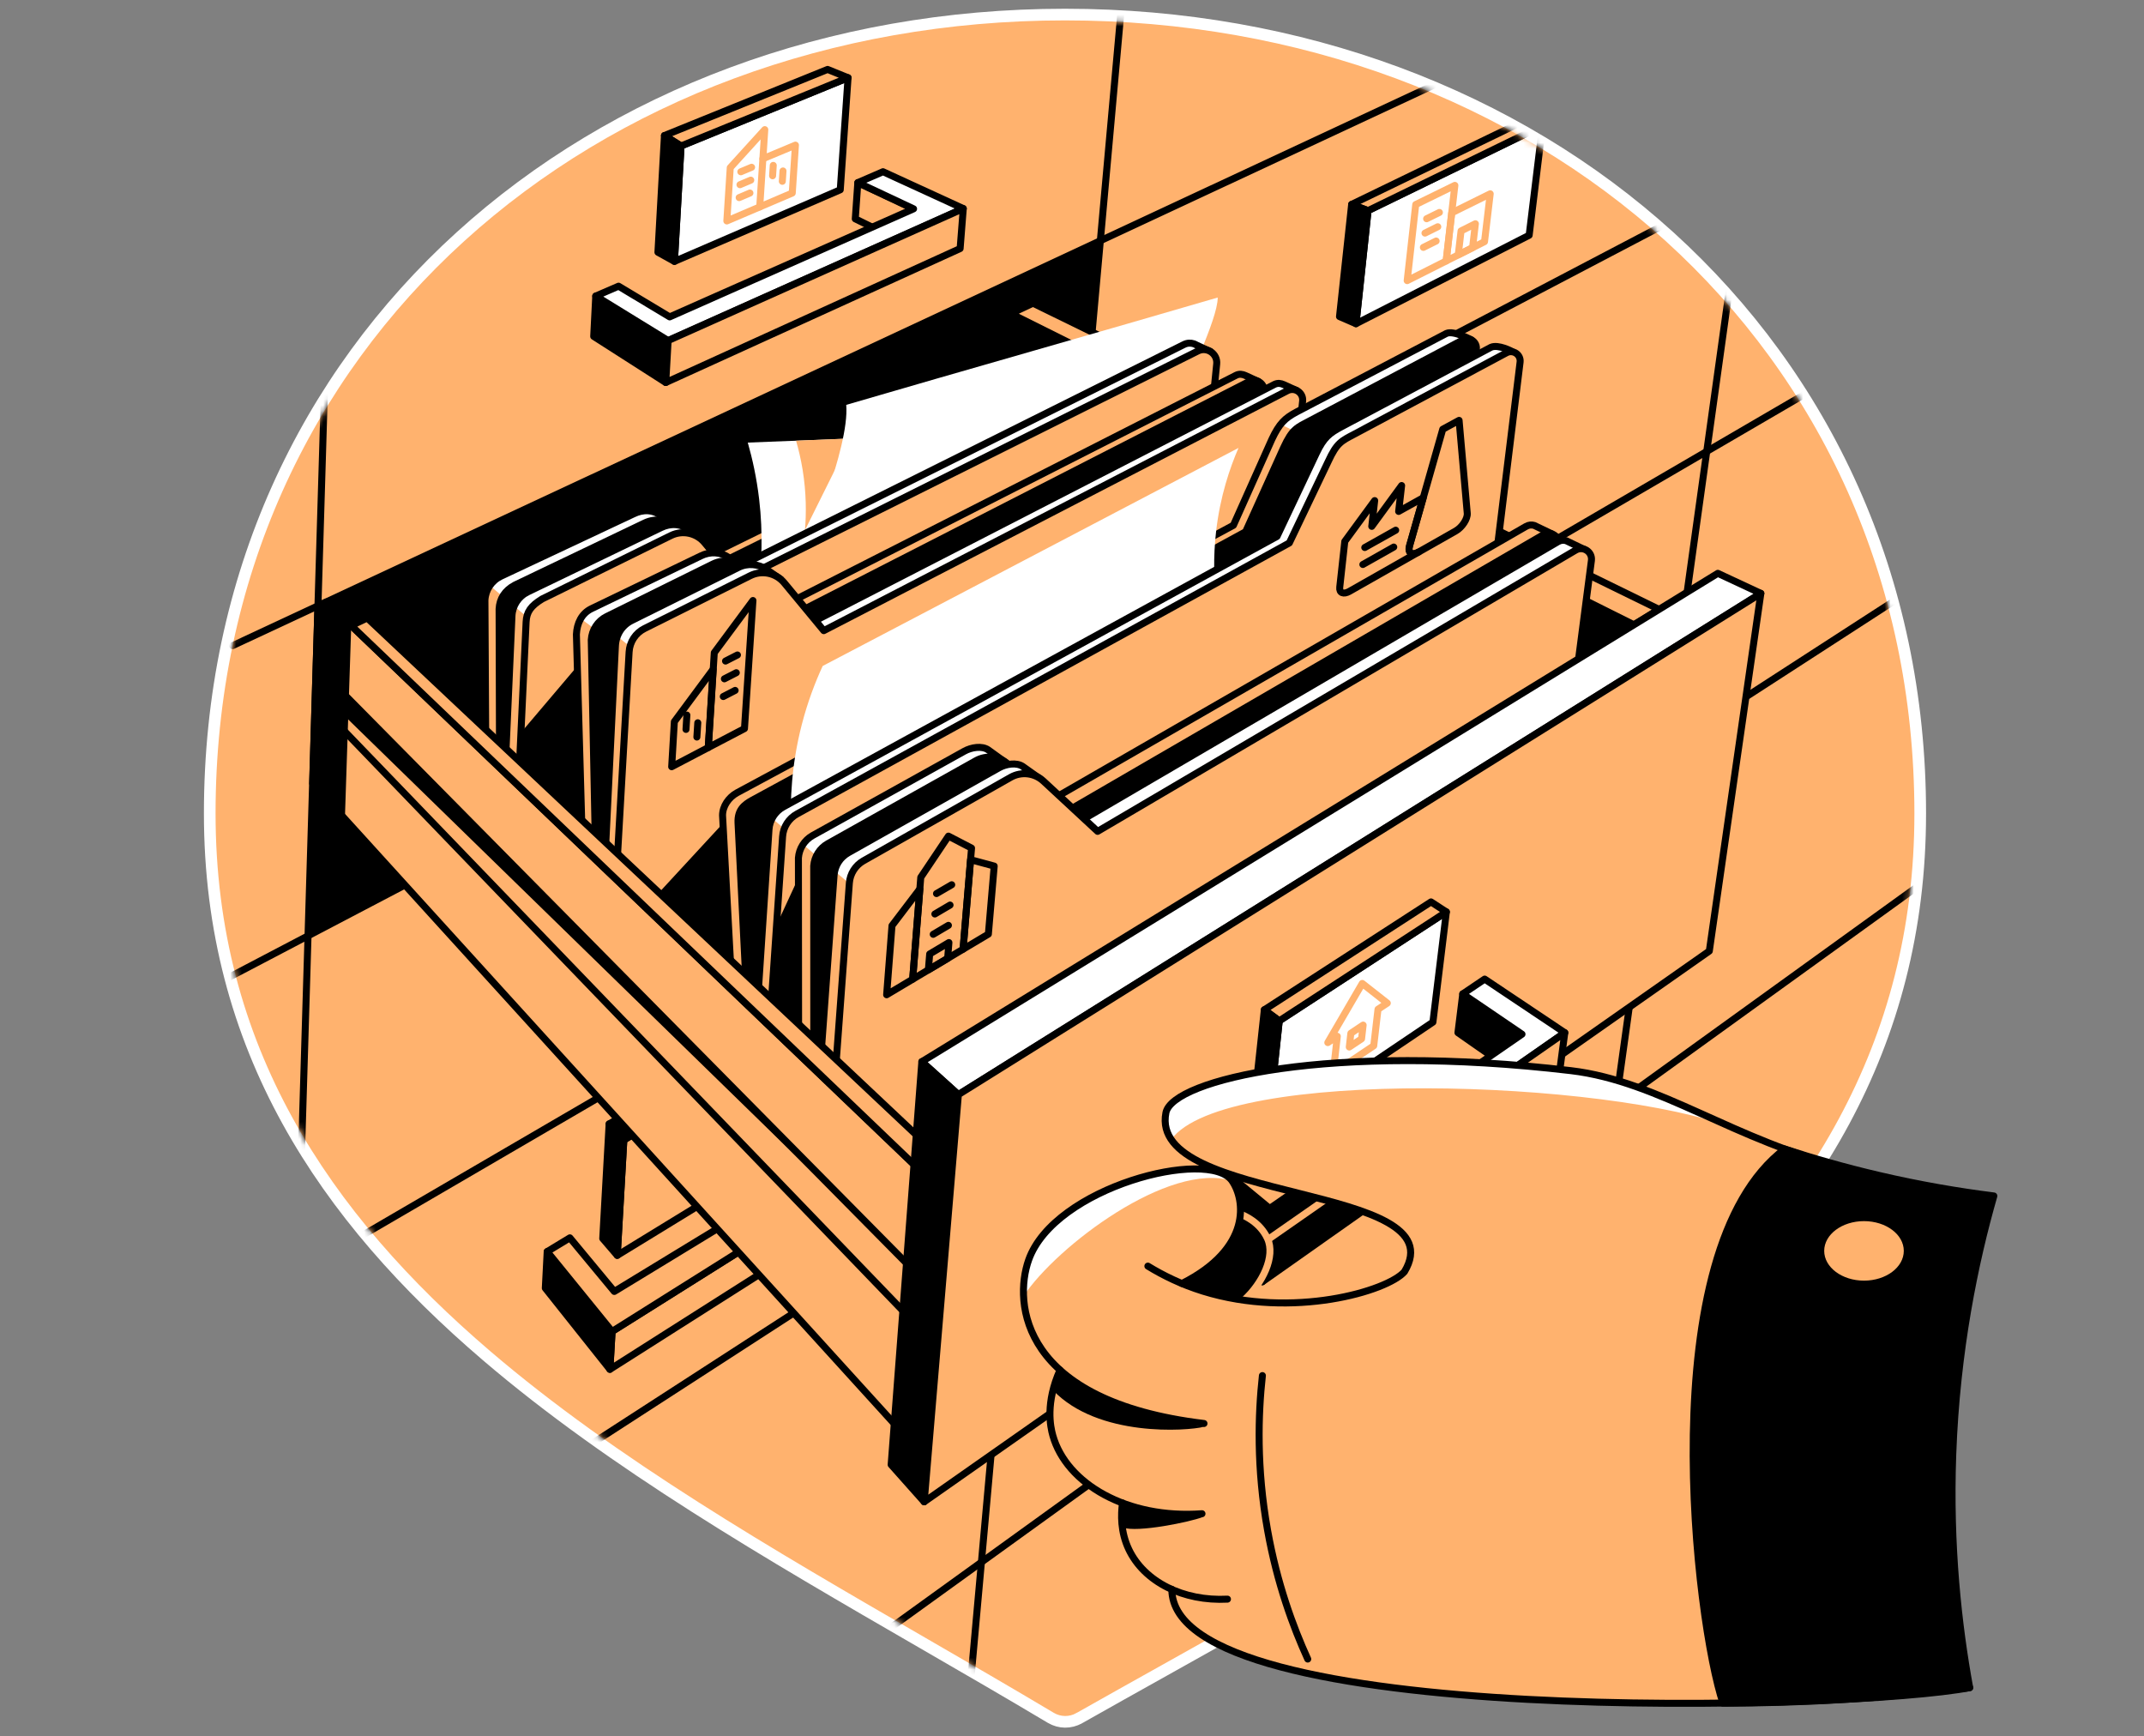 <svg width="368" height="298" viewBox="0 0 368 298" fill="none" xmlns="http://www.w3.org/2000/svg">
<rect x="0" y="0" width="368" height="298" fill="#808080" stroke="none"/>
<path d="M180.359 294.812L180.359 294.812C181.862 295.708 183.715 295.73 185.24 294.87L185.241 294.87C190.108 292.116 195.025 289.37 199.957 286.614C229.221 270.267 259.054 253.603 282.678 233.124C310.328 209.155 329.591 179.867 329.591 139.61C329.596 58.447 263.778 2.5 182.801 2.5C101.818 2.5 36 58.447 36 139.61C36 179.874 55.69 208.877 83.548 232.692C105.28 251.27 132.074 266.762 158.452 282.014C165.827 286.278 173.169 290.523 180.359 294.812Z" fill="#FFB26E" stroke="white" stroke-width="2"/>
<mask id="mask0" mask-type="alpha" maskUnits="userSpaceOnUse" x="37" y="3" width="292" height="292">
<path d="M182.801 3.5C102.278 3.5 37 59.087 37 139.61C37 219.358 114.904 254.605 180.871 293.953C182.066 294.666 183.536 294.683 184.748 293.999C252.358 255.748 328.591 219.364 328.591 139.61C328.596 59.087 263.319 3.5 182.801 3.5Z" fill="#46E1AA"/>
</mask>
<g mask="url(#mask0)">
<path d="M53.687 216.975L315.218 64.487" stroke="black" stroke-width="1.2" stroke-miterlimit="10" stroke-linecap="round" stroke-linejoin="round"/>
<path d="M89.026 255.881L327.425 101.641" stroke="black" stroke-width="1.2" stroke-miterlimit="10" stroke-linecap="round" stroke-linejoin="round"/>
<path d="M249.877 209.34L328.596 152.529" stroke="black" stroke-width="1.2" stroke-miterlimit="10" stroke-linecap="round" stroke-linejoin="round"/>
<path d="M143.774 285.912L222.563 229.049" stroke="black" stroke-width="1.2" stroke-miterlimit="10" stroke-linecap="round" stroke-linejoin="round"/>
<path d="M55.761 64.487L51.613 202.413" stroke="black" stroke-width="1.2" stroke-miterlimit="10" stroke-linecap="round" stroke-linejoin="round"/>
<path d="M247.614 13.903L39.93 110.803" stroke="black" stroke-width="1.2" stroke-miterlimit="10" stroke-linecap="round" stroke-linejoin="round"/>
<path d="M293.671 34.358L37 168.929" stroke="black" stroke-width="1.2" stroke-miterlimit="10" stroke-linecap="round" stroke-linejoin="round"/>
<path d="M165.54 300.444L192.986 -4.484" stroke="black" stroke-width="1.2" stroke-miterlimit="10" stroke-linecap="round" stroke-linejoin="round"/>
<path d="M263.474 288.876L297.624 43.929" stroke="black" stroke-width="1.2" stroke-miterlimit="10" stroke-linecap="round" stroke-linejoin="round"/>
<path d="M105.058 228.503L104.685 235.006L152.029 204.929L152.523 198.679L105.058 228.503Z" fill="#FFB26E" stroke="black" stroke-width="1.2" stroke-miterlimit="10" stroke-linecap="round" stroke-linejoin="round"/>
<path d="M105.058 228.504L104.685 235.006L93.598 221.071L93.92 214.798L105.058 228.504Z" fill="black" stroke="black" stroke-width="1.2" stroke-miterlimit="10" stroke-linecap="round" stroke-linejoin="round"/>
<path d="M140.184 186.754L136.077 189.247L144.688 197.743L105.443 221.639L97.814 212.437L93.92 214.798L105.058 228.504L152.523 198.679L140.184 186.754Z" fill="#FFB26E" stroke="black" stroke-width="1.2" stroke-miterlimit="10" stroke-linecap="round" stroke-linejoin="round"/>
<path d="M107.074 195.646L105.942 215.447L132.619 199.116L133.969 179.74L107.074 195.646Z" fill="#FFB26E" stroke="black" stroke-width="1.2" stroke-miterlimit="10" stroke-linecap="round" stroke-linejoin="round"/>
<path d="M107.074 195.646L104.552 192.889L131.275 177.19L133.969 179.74L107.074 195.646Z" fill="black" stroke="black" stroke-width="1.2" stroke-miterlimit="10" stroke-linecap="round" stroke-linejoin="round"/>
<path d="M107.074 195.646L104.552 192.889L103.455 212.552L105.942 215.447L107.074 195.646Z" fill="black" stroke="black" stroke-width="1.2" stroke-miterlimit="10" stroke-linecap="round" stroke-linejoin="round"/>
<path d="M234.815 36.151L232.741 55.555L262.468 40.373L264.766 21.56L234.815 36.151Z" fill="white" stroke="black" stroke-width="1.2" stroke-miterlimit="10" stroke-linecap="round" stroke-linejoin="round"/>
<path d="M234.815 36.151L232 35.077L261.864 20.618L264.765 21.56L234.815 36.151Z" fill="#FFB26E" stroke="black" stroke-width="1.2" stroke-miterlimit="10" stroke-linecap="round" stroke-linejoin="round"/>
<path d="M234.815 36.151L232 35.077L229.915 54.331L232.741 55.555L234.815 36.151Z" fill="black" stroke="black" stroke-width="1.2" stroke-miterlimit="10" stroke-linecap="round" stroke-linejoin="round"/>
<path d="M114.68 58.449L114.272 65.647L101.904 57.731L102.255 50.81L114.68 58.449Z" fill="black" stroke="black" stroke-width="1.2" stroke-miterlimit="10" stroke-linecap="round" stroke-linejoin="round"/>
<path d="M147.238 31.342L146.802 37.563L157.205 42.658L156.808 35.84L147.238 31.342Z" fill="#FFB26E" stroke="black" stroke-width="1.2" stroke-miterlimit="10" stroke-linecap="round" stroke-linejoin="round"/>
<path d="M151.558 29.47L147.238 31.342L156.808 35.84L114.944 54.383L106.172 49.115L102.255 50.81L114.68 58.45L165.338 35.794L151.558 29.47Z" fill="white" stroke="black" stroke-width="1.2" stroke-miterlimit="10" stroke-linecap="round" stroke-linejoin="round"/>
<path d="M114.679 58.449L114.271 65.647L164.798 42.658L165.338 35.794L114.679 58.449Z" fill="#FFB26E" stroke="black" stroke-width="1.2" stroke-miterlimit="10" stroke-linecap="round" stroke-linejoin="round"/>
<path d="M116.897 25.053L115.76 44.859L144.223 32.572L145.561 13.34L116.897 25.053Z" fill="white" stroke="black" stroke-width="1.2" stroke-miterlimit="10" stroke-linecap="round" stroke-linejoin="round"/>
<path d="M116.897 25.053L114.048 23.261L142.051 11.915L145.561 13.34L116.897 25.053Z" fill="#FFB26E" stroke="black" stroke-width="1.2" stroke-miterlimit="10" stroke-linecap="round" stroke-linejoin="round"/>
<path d="M116.897 25.053L114.048 23.261L112.928 43.291L115.76 44.859L116.897 25.053Z" fill="black" stroke="black" stroke-width="1.2" stroke-miterlimit="10" stroke-linecap="round" stroke-linejoin="round"/>
</g>
<path d="M52.872 160.606L54.578 103.967L188.861 41.315L184.329 91.686L52.872 160.606Z" fill="black"/>
<path d="M173.501 53.825L177.298 52.033L284.767 104.582L280.454 107.224L173.501 53.825Z" fill="#FFB26E" stroke="black" stroke-width="1.2" stroke-miterlimit="10" stroke-linecap="round" stroke-linejoin="round"/>
<path d="M167.97 51.062L165.729 78.876L283.206 147.359L280.454 107.224L167.97 51.062Z" fill="black"/>
<path d="M203.153 58.3L201.131 57.324C200.999 57.249 199.913 56.721 198.994 57.249L118.437 96.862L114.41 90.698L115.461 90.112L113.566 88.561C112.072 87.418 110.36 87.412 108.735 88.199L85.941 98.912C84.356 99.682 83.322 101.25 83.236 103.014L83.443 139.438L92.404 150.599L197.461 98.746L201.591 61.098L203.153 58.3Z" fill="#FFB26E"/>
<path d="M85.66 99.062L84.12 100.532L86.337 102.405L86.969 101.842L114.174 89.061L110.389 87.694L103.926 90.463L85.66 99.062Z" fill="white"/>
<path d="M203.153 58.3L201.131 57.324C200.999 57.249 199.913 56.721 198.994 57.249L118.437 96.862L114.41 90.698L115.461 90.112L113.566 88.561C112.072 87.418 110.36 87.412 108.735 88.199L85.941 98.912C84.356 99.682 83.322 101.25 83.236 103.014L83.443 139.438L92.404 150.599L197.461 98.746L201.591 61.098L203.153 58.3Z" stroke="black" stroke-width="1.2" stroke-miterlimit="10" stroke-linecap="round" stroke-linejoin="round"/>
<path d="M96.603 152.397L85.769 140.892L85.665 104.513C85.746 102.755 86.648 101.331 88.371 100.412L110.647 89.756C112.652 88.785 114.956 89.233 116.363 90.957L121.814 97.528L201.171 58.306C202.751 57.514 204.583 58.777 204.405 60.535L200.074 101.331L96.603 152.397Z" fill="black" stroke="black" stroke-width="1.2" stroke-miterlimit="10" stroke-linecap="round" stroke-linejoin="round"/>
<path d="M145.981 75.257L128.352 75.958C129.144 78.738 129.868 81.99 130.299 85.654C131.005 91.646 130.718 96.879 130.178 100.963C134.952 98.838 139.731 96.706 144.504 94.581L145.981 75.257Z" fill="white"/>
<path d="M136.635 75.631C137.071 77.136 137.468 78.807 137.766 80.634C138.41 84.603 138.404 88.136 138.163 90.991C140.771 85.746 143.379 80.502 145.986 75.257L136.635 75.631Z" fill="#FFB26E"/>
<path d="M145.251 69.484C145.854 76.877 138.3 94.173 137.347 97.815C159.479 87.803 181.606 77.791 203.739 67.778C203.279 65.722 209.012 55.009 209.012 51.062C189.137 56.881 165.126 63.665 145.251 69.484Z" fill="white"/>
<path d="M207.777 60.345L205.353 59.208C205.221 59.133 205.083 59.064 204.94 59.013L204.928 59.007C204.394 58.829 203.791 58.84 203.216 59.127L123.084 99.09L119.057 92.927L120.108 92.341L118.391 90.985C116.897 89.842 115.099 89.762 113.474 90.549L90.583 101.589C88.997 102.359 87.963 103.927 87.877 105.691L86.28 141.661L97.045 152.822L202.102 100.969L206.232 63.321L207.777 60.345Z" fill="white"/>
<path d="M88.211 103.99L90.428 105.863L90.807 104.812L89.199 130.431H86.78L87.642 106.064L88.211 103.99Z" fill="#FFB26E"/>
<path d="M207.777 60.345L205.353 59.208C205.221 59.133 205.083 59.064 204.94 59.013L204.928 59.007C204.394 58.829 203.791 58.84 203.216 59.127L123.084 99.09L119.057 92.927L120.108 92.341L118.391 90.985C116.897 89.842 115.099 89.762 113.474 90.549L90.583 101.589C88.997 102.359 87.963 103.927 87.877 105.691L86.28 141.661L97.045 152.822L202.102 100.969L206.232 63.321L207.777 60.345Z" stroke="black" stroke-width="1.2" stroke-miterlimit="10" stroke-linecap="round" stroke-linejoin="round"/>
<path d="M101.244 154.632L88.607 143.126L90.302 106.747C90.382 104.99 91.129 103.984 93.053 102.795L115.174 91.904C117.179 90.933 119.586 91.468 120.987 93.191L126.439 99.762L205.601 60.242C207.18 59.449 209.013 60.713 208.835 62.471L204.699 103.559L101.244 154.632Z" fill="#FFB26E" stroke="black" stroke-width="1.2" stroke-miterlimit="10" stroke-linecap="round" stroke-linejoin="round"/>
<path d="M105.949 109.499L104.174 108.333L89.417 125.732L88.607 143.132C88.607 143.132 100.561 154.971 101.244 154.638C101.928 154.293 105.949 109.499 105.949 109.499Z" fill="black"/>
<path d="M213.745 64.435C213.28 64.228 212.746 64.119 212.171 64.401L133.463 104.45L126.547 98.332L127.518 97.379L125.082 95.678C123.669 94.713 121.877 94.615 120.286 95.408L101.485 104.478C99.825 105.3 99.026 106.954 98.935 108.879L100.256 155.384L111.986 162.409L209.351 98.183L212.476 68.766L214.056 68.347L215.968 65.458L213.745 64.435Z" fill="#FFB26E"/>
<path d="M101.485 104.473L99.675 106.167L102.013 107.896L102.835 106.753L122.566 96.712L125.525 96.195L123.434 95.115H120.866L101.485 104.473Z" fill="white"/>
<path d="M213.745 64.435C213.28 64.228 212.746 64.119 212.171 64.401L133.463 104.45L126.547 98.332L127.518 97.379L125.082 95.678C123.669 94.713 121.877 94.615 120.286 95.408L101.485 104.478C99.825 105.3 99.026 106.954 98.935 108.879L100.256 155.384L111.986 162.409L209.351 98.183L212.476 68.766L214.056 68.347L215.968 65.458L213.745 64.435Z" stroke="black" stroke-width="1.2" stroke-miterlimit="10" stroke-linecap="round" stroke-linejoin="round"/>
<path d="M116.19 164.201L102.421 156.694L101.485 109.826C101.583 108.109 102.594 106.569 104.133 105.805L122.331 96.815C124.33 95.816 126.691 96.252 128.115 97.976L134.894 106.167L214.377 65.486C215.652 64.826 217.146 65.848 216.991 67.273L213.55 99.975L116.19 164.201Z" fill="black" stroke="black" stroke-width="1.2" stroke-miterlimit="10" stroke-linecap="round" stroke-linejoin="round"/>
<path d="M220.334 66.004C219.869 65.797 219.335 65.688 218.76 65.969L139.966 106.506L133.05 100.389L134.021 99.435L131.585 97.735C130.172 96.77 128.317 96.603 126.725 97.396L108.413 106.501C106.753 107.322 105.954 108.976 105.862 110.901L103.346 157.55L118.488 164.46L215.853 100.234L218.978 70.817L220.558 70.398L222.563 67.02L220.334 66.004Z" fill="white"/>
<path d="M105.701 113.853L105.787 109.999L106.322 109.499L108.131 110.964L105.948 147.417L103.926 146.745L105.701 113.853Z" fill="#FFB26E"/>
<path d="M220.334 66.004C219.868 65.797 219.334 65.688 218.76 65.969L139.966 106.506L133.049 100.389L134.02 99.435L131.585 97.735C130.172 96.77 128.316 96.603 126.725 97.396L108.412 106.501C106.752 107.322 105.718 108.959 105.632 110.883L103.352 157.55L118.493 164.46L215.859 100.234L218.984 70.817L220.563 70.398L222.568 67.02L220.334 66.004Z" stroke="black" stroke-width="1.2" stroke-miterlimit="10" stroke-linecap="round" stroke-linejoin="round"/>
<path d="M122.687 166.264L105.311 158.756L107.982 111.889C108.079 110.171 109.09 108.632 110.63 107.868L128.77 98.803C130.769 97.804 133.193 98.315 134.618 100.039L141.396 108.23L220.971 67.049C222.247 66.389 223.74 67.411 223.585 68.836L220.058 102.038L122.687 166.264Z" fill="#FFB26E" stroke="black" stroke-width="1.2" stroke-miterlimit="10" stroke-linecap="round" stroke-linejoin="round"/>
<path d="M122.406 114.864L115.748 123.854L115.289 131.586L121.561 128.3L122.406 114.864Z" stroke="black" stroke-width="1.2" stroke-miterlimit="10" stroke-linecap="round" stroke-linejoin="round"/>
<path d="M129.236 103.06L122.601 112.015L121.579 128.288L127.782 125.043L129.236 103.06Z" stroke="black" stroke-width="1.2" stroke-miterlimit="10" stroke-linecap="round" stroke-linejoin="round"/>
<path d="M117.896 122.722L117.747 125.181" stroke="black" stroke-width="1.2" stroke-miterlimit="10" stroke-linecap="round" stroke-linejoin="round"/>
<path d="M119.769 124.043L119.614 126.491" stroke="black" stroke-width="1.2" stroke-miterlimit="10" stroke-linecap="round" stroke-linejoin="round"/>
<path d="M126.576 112.406L124.531 113.451" stroke="black" stroke-width="1.2" stroke-miterlimit="10" stroke-linecap="round" stroke-linejoin="round"/>
<path d="M126.381 115.45L124.336 116.501" stroke="black" stroke-width="1.2" stroke-miterlimit="10" stroke-linecap="round" stroke-linejoin="round"/>
<path d="M126.18 118.489L124.146 119.54" stroke="black" stroke-width="1.2" stroke-miterlimit="10" stroke-linecap="round" stroke-linejoin="round"/>
<path d="M128.351 138.525L127.426 137.692L107.212 159.578L122.687 166.264L130.781 160.927L128.351 138.525Z" fill="black"/>
<path d="M252.519 58.318C252.519 58.318 249.527 56.675 248.274 57.22L222.523 70.714C220.547 71.771 219.587 72.672 218.312 75.378L211.706 90.147L126.496 136.061C125.065 136.848 124.129 138.312 124.02 139.944L126.341 182.779L129.069 186.926L243.88 114.818L248.671 61.155L250.273 60.196L252.519 58.318Z" fill="#FFB26E"/>
<path d="M222.815 70.564L219.817 72.822L222.563 74.166L252.519 58.725L248.642 57.111L239.795 61.666L222.815 70.564Z" fill="white"/>
<path d="M252.519 58.318C252.519 58.318 249.527 56.675 248.274 57.22L222.523 70.714C220.547 71.771 219.587 72.672 218.312 75.378L211.706 90.147L126.496 136.061C125.065 136.848 124.02 138.37 124.02 139.944L126.341 182.779L129.069 186.926L243.88 114.818L248.671 61.155L250.273 60.196L252.519 58.318Z" stroke="black" stroke-width="1.2" stroke-miterlimit="10" stroke-linecap="round" stroke-linejoin="round"/>
<path d="M130.27 188.724L128.747 182.991L126.674 141.196C126.582 138.99 127.719 138.1 129.149 137.313L213.803 91.261L220.311 76.855C221.81 73.586 222.609 73.385 224.855 72.196L251.072 58.346C252.209 57.738 253.565 58.662 253.404 59.949L248.085 116.616L130.27 188.724Z" fill="black" stroke="black" stroke-width="1.2" stroke-miterlimit="10" stroke-linecap="round" stroke-linejoin="round"/>
<path d="M141.207 114.295C139.92 117.087 138.633 120.436 137.634 124.308C135.818 131.31 135.589 137.508 135.801 142.126C160.111 129.012 184.427 115.892 208.736 102.778C208.374 99.665 208.214 95.701 208.736 91.169C209.431 85.155 211.097 80.295 212.579 76.872C188.786 89.348 164.999 101.819 141.207 114.295Z" fill="white"/>
<path d="M259.493 60.3C259.493 60.3 257.172 59.053 255.92 59.599L230.226 73.258C228.25 74.316 227.227 75.051 225.952 77.756L219.191 92.059L134.469 138.473C133.038 139.26 132.102 140.725 131.993 142.356L129.126 185.783L131.895 189.299L249.71 117.191L256.299 63.528L257.902 62.568L259.493 60.3Z" fill="white"/>
<path d="M132.774 140.667L134.319 141.971L132.423 171.382L130.229 169.314L132.027 142.127L132.774 140.667Z" fill="#FFB26E"/>
<path d="M259.493 60.3C259.493 60.3 257.172 59.053 255.92 59.599L230.226 73.258C228.25 74.316 227.227 75.051 225.952 77.756L219.191 92.059L134.469 138.473C133.038 139.26 132.102 140.725 131.993 142.356L129.126 185.783L131.895 189.299L249.71 117.191L256.299 63.528L257.902 62.568L259.493 60.3Z" stroke="black" stroke-width="1.2" stroke-miterlimit="10" stroke-linecap="round" stroke-linejoin="round"/>
<path d="M136.117 191.102L131.487 185.231L134.325 143.574C134.434 141.942 135.37 140.478 136.801 139.691L221.305 93.179L227.962 79.232C229.462 75.964 230.237 75.688 232.483 74.499L258.579 60.546C259.717 59.937 261.072 60.862 260.911 62.149L253.932 118.988L136.117 191.102Z" fill="#FFB26E" stroke="black" stroke-width="1.2" stroke-miterlimit="10" stroke-linecap="round" stroke-linejoin="round"/>
<path d="M137.168 150.37L133.285 158.756L131.481 185.226L141.316 183.543L137.168 150.37Z" fill="black"/>
<path d="M249.866 91.123L243.472 94.754C242.335 95.397 241.594 94.886 241.939 93.679L247.637 73.666L250.44 72.144L251.842 88.084C251.922 89.032 250.974 90.491 249.866 91.123Z" stroke="black" stroke-width="1.2" stroke-miterlimit="10" stroke-linecap="round" stroke-linejoin="round"/>
<path d="M234.252 93.966L239.56 90.991" stroke="black" stroke-width="1.2" stroke-miterlimit="10" stroke-linecap="round" stroke-linejoin="round"/>
<path d="M233.925 96.879L239.227 93.886" stroke="black" stroke-width="1.2" stroke-miterlimit="10" stroke-linecap="round" stroke-linejoin="round"/>
<path d="M241.933 93.679L244.282 85.425L240.066 87.769L240.577 83.328L235.453 90.336L235.953 85.913L230.823 92.915L229.956 100.779C229.847 101.756 230.594 102.072 231.622 101.486L243.478 94.748C242.335 95.403 241.594 94.886 241.933 93.679Z" stroke="black" stroke-width="1.2" stroke-miterlimit="10" stroke-linecap="round" stroke-linejoin="round"/>
<path d="M263.347 90.175C262.899 90.038 262.393 90.072 261.922 90.348L178.504 138.41L170.456 130.943L172.421 130.719L169.578 128.668C168.532 127.978 166.751 128.225 165.465 128.949L139.466 143.402C138.07 144.195 137.163 145.625 137.042 147.228L137.094 198.323C137.094 198.323 146.865 205.871 146.836 206.164L257.396 132.338L261.991 97.511L262.75 97.258L266.311 91.594L263.347 90.175Z" fill="#FFB26E"/>
<path d="M139.667 143.126L137.898 144.982L140.138 146.866L144.4 144.488L170.646 129.438L167.803 128.111L158.072 133.068L139.667 143.126Z" fill="white"/>
<path d="M263.347 90.175C262.899 90.038 262.393 90.072 261.922 90.348L178.504 138.41L170.456 130.943L172.421 130.719L169.578 128.668C168.532 127.978 166.751 128.225 165.465 128.949L139.466 143.402C138.07 144.195 137.163 145.625 137.042 147.228L137.094 198.323C137.094 198.323 146.865 205.871 146.836 206.164L257.396 132.338L261.991 97.511L262.75 97.258L266.311 91.594L263.347 90.175Z" stroke="black" stroke-width="1.2" stroke-miterlimit="10" stroke-linecap="round" stroke-linejoin="round"/>
<path d="M151.138 207.996C151.167 207.703 139.684 199.213 139.684 199.213L139.667 148.612C139.788 147.015 140.695 145.579 142.091 144.786L167.486 130.563C169.307 129.529 171.588 129.799 173.122 131.218L182.272 139.737L264.886 91.784C266.179 91.025 267.781 92.082 267.586 93.57L261.698 134.165L151.138 207.996Z" fill="black" stroke="black" stroke-width="1.2" stroke-miterlimit="10" stroke-linecap="round" stroke-linejoin="round"/>
<path d="M268.833 92.8C268.384 92.663 267.879 92.697 267.408 92.973L184.627 141.363L176.58 133.895L178.544 133.671L175.523 131.523C174.477 130.833 172.696 131.08 171.41 131.804L145.589 146.36C144.193 147.153 143.286 148.583 143.165 150.186L139.466 201.103C139.466 201.103 152.988 208.829 152.959 209.122L263.519 135.297L268.115 100.469L268.873 100.216L271.802 94.231L268.833 92.8Z" fill="white"/>
<path d="M146.279 152.041L143.55 181.854L140.937 180.826L143.217 149.462L146.279 152.041Z" fill="#FFB26E"/>
<path d="M268.833 92.8C268.384 92.663 267.879 92.697 267.408 92.973L184.627 141.363L176.58 133.895L178.544 133.671L175.523 131.523C174.477 130.833 172.696 131.08 171.41 131.804L145.589 146.36C144.193 147.153 143.286 148.583 143.165 150.186L139.466 201.103C139.466 201.103 152.988 208.829 152.959 209.122L263.519 135.297L268.115 100.469L268.873 100.216L271.802 94.231L268.833 92.8Z" stroke="black" stroke-width="1.2" stroke-miterlimit="10" stroke-linecap="round" stroke-linejoin="round"/>
<path d="M157.256 210.943C157.285 210.65 142.074 201.913 142.074 201.913L145.785 151.553C145.905 149.956 146.813 148.52 148.209 147.727L173.472 133.407C175.293 132.373 177.573 132.643 179.107 134.062L188.396 142.678L270.452 94.415C271.745 93.656 273.348 94.713 273.152 96.201L267.816 137.112L157.256 210.943Z" fill="#FFB26E" stroke="black" stroke-width="1.2" stroke-miterlimit="10" stroke-linecap="round" stroke-linejoin="round"/>
<path d="M163.356 151.84L160.743 153.357" stroke="black" stroke-width="1.2" stroke-miterlimit="10" stroke-linecap="round" stroke-linejoin="round"/>
<path d="M163.069 155.327L160.461 156.861" stroke="black" stroke-width="1.2" stroke-miterlimit="10" stroke-linecap="round" stroke-linejoin="round"/>
<path d="M162.788 158.808L160.18 160.348" stroke="black" stroke-width="1.2" stroke-miterlimit="10" stroke-linecap="round" stroke-linejoin="round"/>
<path d="M153.103 158.859L152.184 170.721L156.653 168.056L157.882 152.575L153.103 158.859Z" stroke="black" stroke-width="1.2" stroke-miterlimit="10" stroke-linecap="round" stroke-linejoin="round"/>
<path d="M170.646 148.635L169.646 160.313L165.309 162.898L166.59 147.538L170.646 148.635Z" stroke="black" stroke-width="1.2" stroke-miterlimit="10" stroke-linecap="round" stroke-linejoin="round"/>
<path d="M165.309 162.898L156.653 168.056L158.043 150.576L162.793 143.494L166.757 145.55L165.309 162.898Z" stroke="black" stroke-width="1.2" stroke-miterlimit="10" stroke-linecap="round" stroke-linejoin="round"/>
<path d="M162.655 164.483L159.347 166.453L159.571 163.725L162.874 161.76L162.655 164.483Z" stroke="black" stroke-width="1.2" stroke-miterlimit="10" stroke-linecap="round" stroke-linejoin="round"/>
<path d="M56.036 103.301L54.577 103.979L53.669 134.463L153.89 244.776L158.227 201.149L56.036 103.301Z" fill="#FFB26E" stroke="black" stroke-width="1.2" stroke-miterlimit="10" stroke-linecap="round" stroke-linejoin="round"/>
<path d="M54.641 114.668L158.733 219.972" stroke="black" stroke-width="1.2" stroke-miterlimit="10" stroke-linecap="round" stroke-linejoin="round"/>
<path d="M155.78 225.797L56.289 122.538" stroke="black" stroke-width="1.2" stroke-miterlimit="10" stroke-linecap="round" stroke-linejoin="round"/>
<path d="M60.287 107.368L158.227 201.149L157.555 195.037L63.033 106.064L60.287 107.368Z" fill="#FFB26E" stroke="black" stroke-width="1.2" stroke-miterlimit="10" stroke-linecap="round" stroke-linejoin="round"/>
<path d="M54.273 114.295L54.158 118.006L158.732 219.973L54.273 114.295Z" fill="black"/>
<path d="M54.577 103.979L53.669 134.463L59.195 140.552L60.287 107.368L56.036 103.301L54.577 103.979Z" fill="black"/>
<path d="M158.227 182.204L294.849 98.395L302.236 101.836L164.5 187.857L158.227 182.204Z" fill="white" stroke="black" stroke-width="1.2" stroke-miterlimit="10" stroke-linecap="round" stroke-linejoin="round"/>
<path d="M158.227 182.205L152.959 251.371L158.629 257.742L164.5 187.857L158.227 182.205Z" fill="black" stroke="black" stroke-width="1.2" stroke-miterlimit="10" stroke-linecap="round" stroke-linejoin="round"/>
<path d="M158.629 257.742L293.39 163.22L302.236 101.836L164.5 187.857L158.629 257.742Z" fill="#FFB26E" stroke="black" stroke-width="1.2" stroke-miterlimit="10" stroke-linecap="round" stroke-linejoin="round"/>
<path d="M219.57 175.202L217.496 194.6L245.947 175.42L248.257 156.504L219.57 175.202Z" fill="white" stroke="black" stroke-width="1.2" stroke-miterlimit="10" stroke-linecap="round" stroke-linejoin="round"/>
<path d="M219.569 175.202L217.013 173.301L245.62 154.787L248.256 156.505L219.569 175.202Z" fill="#FFB26E" stroke="black" stroke-width="1.2" stroke-miterlimit="10" stroke-linecap="round" stroke-linejoin="round"/>
<path d="M219.57 175.202L217.013 173.301L214.928 192.556L217.496 194.601L219.57 175.202Z" fill="black" stroke="black" stroke-width="1.2" stroke-miterlimit="10" stroke-linecap="round" stroke-linejoin="round"/>
<path d="M217.628 212.735L216.68 219.973L203.744 208.795L204.456 201.919L217.628 212.735Z" fill="black" stroke="black" stroke-width="1.2" stroke-miterlimit="10" stroke-linecap="round" stroke-linejoin="round"/>
<path d="M264.766 179.769L257.97 182.618L250.244 177.23L251.071 170.572L264.766 179.769Z" fill="black" stroke="black" stroke-width="1.2" stroke-miterlimit="10" stroke-linecap="round" stroke-linejoin="round"/>
<path d="M254.834 168.033L251.071 170.572L261.239 177.488L217.933 207.393L208.225 199.385L204.457 201.919L217.628 212.735L268.586 177.23L254.834 168.033Z" fill="white" stroke="black" stroke-width="1.2" stroke-miterlimit="10" stroke-linecap="round" stroke-linejoin="round"/>
<path d="M217.628 212.735L216.68 219.973L267.678 184.02L268.585 177.23L217.628 212.735Z" fill="#FFB26E" stroke="black" stroke-width="1.2" stroke-miterlimit="10" stroke-linecap="round" stroke-linejoin="round"/>
<path d="M247.154 192.159L217.628 212.735L216.68 219.973L252.14 194.974L247.154 192.159Z" fill="black"/>
<path d="M243.213 189.942L217.933 207.393L208.225 199.385L204.457 201.919L217.628 212.735L247.154 192.159L243.213 189.942Z" fill="black"/>
<path d="M204.457 201.919L217.628 212.735L247.154 192.159" stroke="#FFB26E" stroke-width="1.2" stroke-miterlimit="10" stroke-linecap="round" stroke-linejoin="round"/>
<path d="M233.701 178.281L231.593 179.689L231.863 177.334L233.971 175.926L233.701 178.281Z" stroke="#FFB26E" stroke-width="1.2" stroke-miterlimit="10" stroke-linecap="round" stroke-linejoin="round"/>
<path d="M238.119 172.158L233.822 168.78L227.905 178.93L229.537 177.845L228.83 184.146L235.792 179.476L236.522 173.215L238.119 172.158Z" stroke="#FFB26E" stroke-width="1.2" stroke-miterlimit="10" stroke-linecap="round" stroke-linejoin="round"/>
<path d="M212.918 208.381C213.625 208.651 216.256 209.754 217.548 212.546C218.973 215.631 216.687 220.26 213.521 223.15C205.617 224.511 199.701 225.022 191.802 226.384L189.516 215.269L212.918 208.381Z" fill="black" stroke="#FFB26E" stroke-width="1.2" stroke-miterlimit="10" stroke-linecap="round" stroke-linejoin="round"/>
<path d="M197.023 217.29C199.654 218.905 202.808 220.45 206.484 221.593C221.925 226.384 238.141 221.593 241.065 218.25C250.244 203.016 197.023 206.658 200.12 190.97C201.245 185.255 228.508 178.89 269.625 183.744C284.94 185.553 297.841 195.899 316.935 200.431C326.155 202.62 334.604 204.406 342.227 205.25C339.028 215.257 335.903 228.107 334.576 243.255C332.939 261.969 334.587 277.933 336.736 289.749C319.738 293.189 293.895 292.334 262.261 291.656C235.298 289.134 204.457 288.468 201.136 272.78C201.849 276.158 207.013 269.161 209.954 267.357" fill="#FFB26E"/>
<path d="M206.657 244.3C175.172 240.514 173.966 223.615 176.551 216.256C180.963 203.682 207.53 196.956 211.476 202.665C213.711 205.894 214.929 214.194 202.877 220.277" fill="#FFB26E"/>
<path d="M206.312 259.787C193.457 260.735 183.036 254.634 180.71 246.368C180.273 244.829 179.429 240.739 181.945 235.121C189.717 233.851 197.489 232.582 205.261 231.312" fill="#FFB26E"/>
<path d="M210.684 274.446C203.09 274.842 196.398 271.482 193.75 265.91C192.308 262.871 192.4 259.867 192.67 257.954C196.863 255.725 205.583 252.52 209.782 250.297" fill="#FFB26E"/>
<path d="M216.681 236.08C215.951 242.709 215.652 251.923 217.571 262.636C219.202 271.752 221.948 279.214 224.464 284.728" stroke="black" stroke-width="1.2" stroke-miterlimit="10" stroke-linecap="round" stroke-linejoin="round"/>
<path d="M181.939 235.121C181.388 236.356 181.003 237.51 180.733 238.59C188.47 246.713 203.79 245.587 206.622 244.874C206.622 244.869 188.476 242.278 181.939 235.121Z" fill="black"/>
<path d="M192.675 257.948C192.52 259.051 192.423 260.516 192.647 262.142C195.255 263.101 204.457 261.136 206.312 260.401C200.442 260.344 194.295 259.258 192.675 257.948Z" fill="black"/>
<path d="M176.545 216.262C175.965 217.922 175.575 220.065 175.684 222.432C181.365 213.878 200.677 199.254 211.471 202.666C207.524 196.962 180.957 203.688 176.545 216.262Z" fill="white"/>
<path d="M297.623 193.641C287.829 189.345 279.196 184.876 269.626 183.744C228.508 178.89 201.246 185.255 200.12 190.97C199.775 192.722 200.137 194.233 201.033 195.56C210.155 183.026 276.266 185.301 297.623 193.641Z" fill="white"/>
<path d="M206.657 244.3C175.172 240.514 173.966 223.615 176.551 216.256C180.963 203.682 207.53 196.956 211.476 202.665C213.711 205.894 214.929 214.194 202.877 220.277" stroke="black" stroke-width="1.2" stroke-miterlimit="10" stroke-linecap="round" stroke-linejoin="round"/>
<path d="M206.312 259.787C193.457 260.734 183.036 254.634 180.71 246.368C180.273 244.828 179.429 240.739 181.945 235.121" stroke="black" stroke-width="1.2" stroke-miterlimit="10" stroke-linecap="round" stroke-linejoin="round"/>
<path d="M210.684 274.446C203.09 274.842 196.398 271.482 193.75 265.91C192.308 262.871 192.4 259.867 192.67 257.954" stroke="black" stroke-width="1.2" stroke-miterlimit="10" stroke-linecap="round" stroke-linejoin="round"/>
<path d="M201.137 272.774C201.137 296.774 318.486 293.488 338.086 289.634" stroke="black" stroke-width="1.2" stroke-miterlimit="10" stroke-linecap="round" stroke-linejoin="round"/>
<path d="M316.935 200.431C297.835 195.893 284.934 185.553 269.625 183.744C228.508 178.89 201.245 185.255 200.12 190.97C197.023 206.658 250.244 203.016 241.065 218.25C238.141 221.593 221.919 226.384 206.484 221.593C202.808 220.45 199.654 218.905 197.023 217.29" stroke="black" stroke-width="1.2" stroke-miterlimit="10" stroke-linecap="round" stroke-linejoin="round"/>
<path d="M295.734 292.294C291.15 278.743 283.206 214.654 306.332 197.191C311.249 198.806 316.637 200.351 322.462 201.712C329.533 203.366 336.168 204.487 342.228 205.251C338.971 216.619 335.823 231.697 335.174 249.585C334.605 265.318 336.122 278.932 338.081 289.64C331.366 290.49 324.22 291.185 316.677 291.65C309.342 292.104 302.345 292.294 295.734 292.294Z" fill="black" stroke="black" stroke-width="1.2" stroke-miterlimit="10" stroke-linecap="round" stroke-linejoin="round"/>
<path d="M319.94 219.784C323.712 219.784 326.77 217.497 326.77 214.677C326.77 211.857 323.712 209.57 319.94 209.57C316.168 209.57 313.11 211.857 313.11 214.677C313.11 217.497 316.168 219.784 319.94 219.784Z" fill="#FFB26E"/>
<path d="M130.942 27.241L131.269 22.249L125.341 28.774L124.755 37.919L135.985 33.129L136.531 24.909L130.942 27.241Z" stroke="#FFB26E" stroke-width="1.2" stroke-miterlimit="10" stroke-linecap="round" stroke-linejoin="round"/>
<path d="M130.402 35.513L130.942 27.241" stroke="#FFB26E" stroke-width="1.2" stroke-miterlimit="10" stroke-linecap="round" stroke-linejoin="round"/>
<path d="M132.723 28.384L132.608 30.165" stroke="#FFB26E" stroke-width="1.2" stroke-miterlimit="10" stroke-linecap="round" stroke-linejoin="round"/>
<path d="M134.394 29.343L134.279 31.118" stroke="#FFB26E" stroke-width="1.2" stroke-miterlimit="10" stroke-linecap="round" stroke-linejoin="round"/>
<path d="M127.157 29.481L129.006 28.706" stroke="#FFB26E" stroke-width="1.2" stroke-miterlimit="10" stroke-linecap="round" stroke-linejoin="round"/>
<path d="M127.013 31.698L128.863 30.917" stroke="#FFB26E" stroke-width="1.2" stroke-miterlimit="10" stroke-linecap="round" stroke-linejoin="round"/>
<path d="M126.87 33.915L128.719 33.128" stroke="#FFB26E" stroke-width="1.2" stroke-miterlimit="10" stroke-linecap="round" stroke-linejoin="round"/>
<path d="M248.217 44.795L241.531 48.162L243.001 35.099L249.716 31.814L248.217 44.795Z" stroke="#FFB26E" stroke-width="1.2" stroke-miterlimit="10" stroke-linecap="round" stroke-linejoin="round"/>
<path d="M254.806 41.475L248.229 44.789L249.182 36.523L255.782 33.261L254.806 41.475Z" stroke="#FFB26E" stroke-width="1.2" stroke-miterlimit="10" stroke-linecap="round" stroke-linejoin="round"/>
<path d="M244.868 37.54L247.062 36.46" stroke="#FFB26E" stroke-width="1.2" stroke-miterlimit="10" stroke-linecap="round" stroke-linejoin="round"/>
<path d="M244.586 40.005L246.781 38.913" stroke="#FFB26E" stroke-width="1.2" stroke-miterlimit="10" stroke-linecap="round" stroke-linejoin="round"/>
<path d="M244.311 42.457L246.5 41.366" stroke="#FFB26E" stroke-width="1.2" stroke-miterlimit="10" stroke-linecap="round" stroke-linejoin="round"/>
<path d="M252.755 42.503L250.297 43.744L250.779 39.631L253.238 38.402L252.755 42.503Z" stroke="#FFB26E" stroke-width="1.2" stroke-miterlimit="10" stroke-linecap="round" stroke-linejoin="round"/>
</svg>

